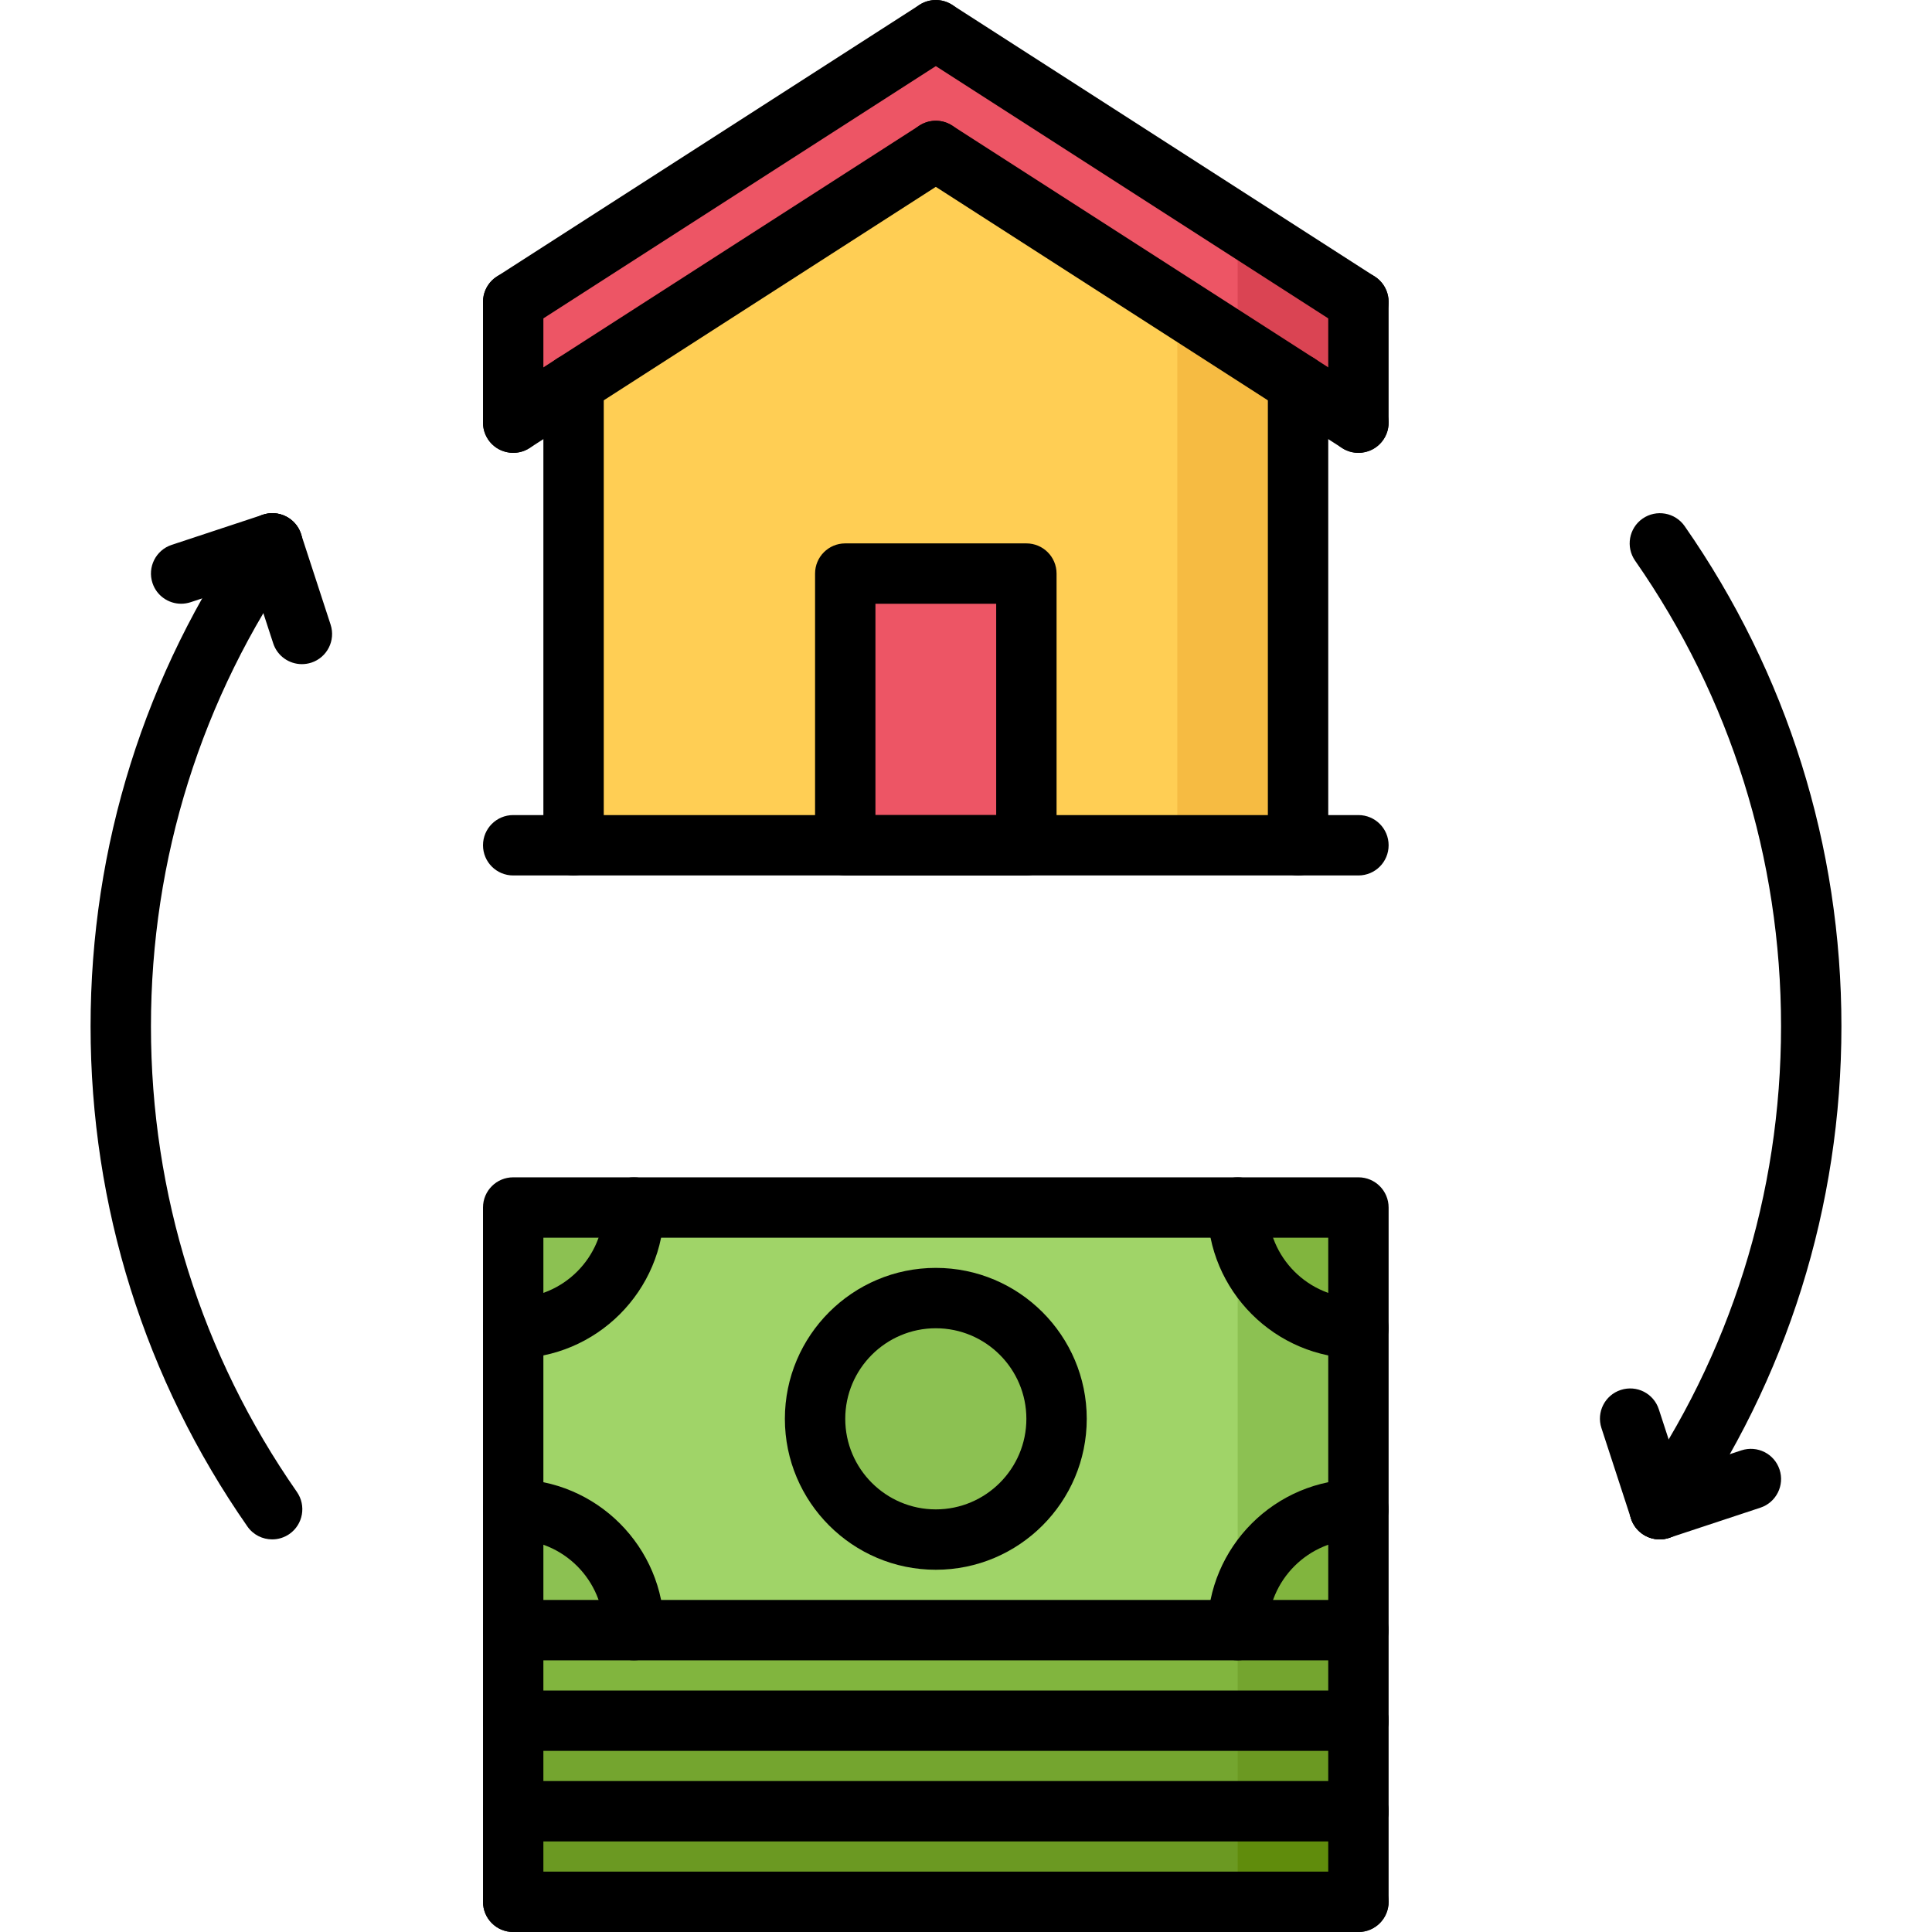 <?xml version="1.0" encoding="iso-8859-1"?>
<!-- Generator: Adobe Illustrator 19.0.0, SVG Export Plug-In . SVG Version: 6.00 Build 0)  -->
<svg version="1.1" id="Capa_1" xmlns="http://www.w3.org/2000/svg" xmlns:xlink="http://www.w3.org/1999/xlink" x="0px" y="0px"
	 viewBox="0 0 512.008 512.008" style="enable-background:new 0 0 512.008 512.008;" xml:space="preserve">
<polygon style="fill:#FFCE54;" points="344.004,101.744 248.004,40.008 152.004,101.704 152.004,103.368 152.004,109.176 
	152.004,224.008 224.004,224.008 224.004,152.008 272.004,152.008 272.004,224.008 344.004,224.008 344.004,105.008 
	344.004,104.008 "/>
<path style="fill:#A0D468;" d="M328.004,432.008h-160c0-17.68-14.32-32-32-32v-48c17.68,0,32-14.32,32-32h160
	c0,17.68,14.32,32,32,32v48C342.324,400.008,328.004,414.328,328.004,432.008z M248.004,408.008c17.68,0,32-14.32,32-32
	s-14.32-32-32-32s-32,14.32-32,32S230.324,408.008,248.004,408.008z"/>
<rect x="328.004" y="320.008" style="fill:#8CC152;" width="32" height="112"/>
<rect x="136.004" y="480.008" style="fill:#6B9922;" width="224" height="24"/>
<rect x="136.004" y="456.008" style="fill:#74A52F;" width="224" height="24"/>
<polygon style="fill:#81B53E;" points="360.004,456.008 136.004,456.008 136.004,432.008 168.004,432.008 328.004,432.008 
	360.004,432.008 "/>
<g>
	<path style="fill:#8CC152;" d="M136.004,320.008h32c0,17.68-14.32,32-32,32V320.008z"/>
	<path style="fill:#8CC152;" d="M168.004,432.008h-32v-32C153.684,400.008,168.004,414.328,168.004,432.008z"/>
	<circle style="fill:#8CC152;" cx="248.004" cy="376.008" r="32"/>
</g>
<g>
	<path style="fill:#81B53E;" d="M360.004,400.008v32h-32C328.004,414.328,342.324,400.008,360.004,400.008z"/>
	<path style="fill:#81B53E;" d="M360.004,320.008v32c-17.68,0-32-14.32-32-32H360.004z"/>
</g>
<g>
	<polygon style="fill:#ED5565;" points="360.004,80.008 360.004,112.008 345.044,102.408 248.004,40.008 151.284,102.168 
		136.004,112.008 136.004,80.008 248.004,8.008 	"/>
	<rect x="224.004" y="152.008" style="fill:#ED5565;" width="48" height="72"/>
</g>
<rect x="328.004" y="432.008" style="fill:#74A52F;" width="32" height="24"/>
<rect x="328.004" y="456.008" style="fill:#6B9922;" width="32" height="24"/>
<rect x="328.004" y="480.008" style="fill:#608C0C;" width="32" height="24"/>
<polygon style="fill:#F6BB42;" points="344.004,101.744 312.004,81.168 312.004,224.008 344.004,224.008 344.004,119.256 
	344.004,104.008 "/>
<polygon style="fill:#DA4453;" points="328.004,91.456 345.044,102.408 360.004,112.008 360.004,80.008 328.004,59.44 "/>
<path d="M136.012,88.008c-2.632,0-5.208-1.296-6.736-3.672c-2.392-3.72-1.312-8.672,2.4-11.056l112-72
	c3.728-2.4,8.68-1.312,11.056,2.4c2.392,3.72,1.312,8.672-2.4,11.056l-112,72C138.988,87.6,137.5,88.008,136.012,88.008z"/>
<path d="M359.996,88.008c-1.488,0-2.976-0.408-4.32-1.272l-112-72c-3.712-2.384-4.792-7.336-2.4-11.056
	c2.384-3.712,7.328-4.808,11.056-2.4l112,72c3.712,2.384,4.792,7.336,2.4,11.056C365.204,86.712,362.628,88.008,359.996,88.008z"/>
<path d="M136.012,120.008c-2.632,0-5.208-1.296-6.736-3.672c-2.392-3.72-1.312-8.672,2.4-11.056l112-72
	c3.728-2.4,8.68-1.312,11.056,2.4c2.392,3.72,1.312,8.672-2.4,11.056l-112,72C138.988,119.6,137.5,120.008,136.012,120.008z"/>
<path d="M359.996,120.008c-1.488,0-2.976-0.408-4.32-1.272l-112-72c-3.712-2.384-4.792-7.336-2.4-11.056
	c2.384-3.72,7.328-4.808,11.056-2.4l112,72c3.712,2.384,4.792,7.336,2.4,11.056C365.204,118.712,362.628,120.008,359.996,120.008z"
	/>
<path d="M136.004,120.008c-4.424,0-8-3.576-8-8v-32c0-4.424,3.576-8,8-8s8,3.576,8,8v32
	C144.004,116.432,140.428,120.008,136.004,120.008z"/>
<path d="M360.004,120.008c-4.424,0-8-3.576-8-8v-32c0-4.424,3.576-8,8-8s8,3.576,8,8v32
	C368.004,116.432,364.428,120.008,360.004,120.008z"/>
<path d="M152.004,232.008c-4.424,0-8-3.576-8-8V101.72c0-4.424,3.576-8,8-8s8,3.576,8,8v122.288
	C160.004,228.432,156.428,232.008,152.004,232.008z"/>
<path d="M360.004,232.008h-224c-4.424,0-8-3.576-8-8s3.576-8,8-8h224c4.424,0,8,3.576,8,8S364.428,232.008,360.004,232.008z"/>
<path d="M344.004,232.008c-4.424,0-8-3.576-8-8V101.72c0-4.424,3.576-8,8-8s8,3.576,8,8v122.288
	C352.004,228.432,348.428,232.008,344.004,232.008z"/>
<path d="M272.004,232.008h-48c-4.424,0-8-3.576-8-8v-72c0-4.424,3.576-8,8-8h48c4.424,0,8,3.576,8,8v72
	C280.004,228.432,276.428,232.008,272.004,232.008z M232.004,216.008h32v-56h-32V216.008z"/>
<path d="M360.004,440.008h-224c-4.424,0-8-3.576-8-8v-112c0-4.424,3.576-8,8-8h224c4.424,0,8,3.576,8,8v112
	C368.004,436.432,364.428,440.008,360.004,440.008z M144.004,424.008h208v-96h-208V424.008z"/>
<path d="M136.004,360.008c-4.424,0-8-3.576-8-8s3.576-8,8-8c13.232,0,24-10.768,24-24c0-4.424,3.576-8,8-8s8,3.576,8,8
	C176.004,342.064,158.06,360.008,136.004,360.008z"/>
<path d="M360.004,360.008c-22.056,0-40-17.944-40-40c0-4.424,3.576-8,8-8s8,3.576,8,8c0,13.232,10.768,24,24,24c4.424,0,8,3.576,8,8
	S364.428,360.008,360.004,360.008z"/>
<path d="M328.004,440.008c-4.424,0-8-3.576-8-8c0-22.056,17.944-40,40-40c4.424,0,8,3.576,8,8s-3.576,8-8,8
	c-13.232,0-24,10.768-24,24C336.004,436.432,332.428,440.008,328.004,440.008z"/>
<path d="M168.004,440.008c-4.424,0-8-3.576-8-8c0-13.232-10.768-24-24-24c-4.424,0-8-3.576-8-8s3.576-8,8-8
	c22.056,0,40,17.944,40,40C176.004,436.432,172.428,440.008,168.004,440.008z"/>
<path d="M248.004,416.008c-22.056,0-40-17.944-40-40s17.944-40,40-40s40,17.944,40,40S270.06,416.008,248.004,416.008z
	 M248.004,352.008c-13.232,0-24,10.768-24,24s10.768,24,24,24c13.232,0,24-10.768,24-24S261.236,352.008,248.004,352.008z"/>
<path d="M136.004,464.008c-4.424,0-8-3.576-8-8v-24c0-4.424,3.576-8,8-8s8,3.576,8,8v24
	C144.004,460.432,140.428,464.008,136.004,464.008z"/>
<path d="M360.004,464.008h-224c-4.424,0-8-3.576-8-8s3.576-8,8-8h224c4.424,0,8,3.576,8,8S364.428,464.008,360.004,464.008z"/>
<path d="M360.004,464.008c-4.424,0-8-3.576-8-8v-24c0-4.424,3.576-8,8-8s8,3.576,8,8v24
	C368.004,460.432,364.428,464.008,360.004,464.008z"/>
<path d="M136.004,488.008c-4.424,0-8-3.576-8-8v-24c0-4.424,3.576-8,8-8s8,3.576,8,8v24
	C144.004,484.432,140.428,488.008,136.004,488.008z"/>
<path d="M360.004,488.008h-224c-4.424,0-8-3.576-8-8s3.576-8,8-8h224c4.424,0,8,3.576,8,8S364.428,488.008,360.004,488.008z"/>
<path d="M360.004,488.008c-4.424,0-8-3.576-8-8v-24c0-4.424,3.576-8,8-8s8,3.576,8,8v24
	C368.004,484.432,364.428,488.008,360.004,488.008z"/>
<path d="M136.004,512.008c-4.424,0-8-3.576-8-8v-24c0-4.424,3.576-8,8-8s8,3.576,8,8v24
	C144.004,508.432,140.428,512.008,136.004,512.008z"/>
<path d="M360.004,512.008h-224c-4.424,0-8-3.576-8-8s3.576-8,8-8h224c4.424,0,8,3.576,8,8S364.428,512.008,360.004,512.008z"/>
<path d="M360.004,512.008c-4.424,0-8-3.576-8-8v-24c0-4.424,3.576-8,8-8s8,3.576,8,8v24
	C368.004,508.432,364.428,512.008,360.004,512.008z"/>
<path d="M72.132,407.96c-2.528,0-5.016-1.192-6.568-3.424c-27.192-39.008-41.56-84.832-41.56-132.528
	c0-47.728,14.384-93.576,41.6-132.576c2.52-3.624,7.504-4.504,11.144-1.984c3.624,2.528,4.504,7.512,1.984,11.144
	c-25.336,36.296-38.728,78.976-38.728,123.416c0,44.416,13.376,87.08,38.68,123.376c2.52,3.624,1.64,8.616-1.984,11.144
	C75.3,407.496,73.708,407.96,72.132,407.96z"/>
<path d="M80.004,176.008c-3.368,0-6.504-2.144-7.6-5.512l-7.832-24c-1.376-4.2,0.92-8.72,5.12-10.088
	c4.224-1.392,8.72,0.92,10.088,5.12l7.832,24c1.376,4.2-0.92,8.72-5.12,10.088C81.66,175.88,80.828,176.008,80.004,176.008z"/>
<path d="M48.004,160c-3.36,0-6.488-2.128-7.592-5.488c-1.392-4.192,0.888-8.728,5.08-10.112l24.168-7.992
	c4.232-1.392,8.728,0.88,10.112,5.08c1.392,4.192-0.888,8.728-5.08,10.112l-24.168,7.992C49.684,159.864,48.836,160,48.004,160z"/>
<path d="M439.836,407.96c-1.576,0-3.168-0.472-4.568-1.44c-3.624-2.528-4.504-7.512-1.984-11.144
	c25.328-36.296,38.72-78.976,38.72-123.416c0-44.416-13.376-87.08-38.68-123.376c-2.52-3.624-1.64-8.616,1.984-11.144
	c3.64-2.52,8.616-1.632,11.144,1.984c27.184,39.016,41.552,84.84,41.552,132.536c0,47.728-14.384,93.576-41.6,132.576
	C444.844,406.768,442.356,407.96,439.836,407.96z"/>
<path d="M439.836,407.96c-3.368,0-6.504-2.144-7.6-5.512l-7.832-24c-1.376-4.2,0.92-8.72,5.12-10.088
	c4.24-1.384,8.72,0.92,10.088,5.12l7.832,24c1.376,4.2-0.92,8.72-5.12,10.088C441.5,407.84,440.66,407.96,439.836,407.96z"/>
<path d="M439.836,407.96c-3.36,0-6.488-2.128-7.592-5.488c-1.392-4.192,0.888-8.728,5.08-10.112l24.168-7.992
	c4.224-1.376,8.728,0.888,10.112,5.08c1.392,4.192-0.888,8.728-5.08,10.112l-24.168,7.992
	C441.516,407.832,440.668,407.96,439.836,407.96z"/>
<g>
</g>
<g>
</g>
<g>
</g>
<g>
</g>
<g>
</g>
<g>
</g>
<g>
</g>
<g>
</g>
<g>
</g>
<g>
</g>
<g>
</g>
<g>
</g>
<g>
</g>
<g>
</g>
<g>
</g>
</svg>
